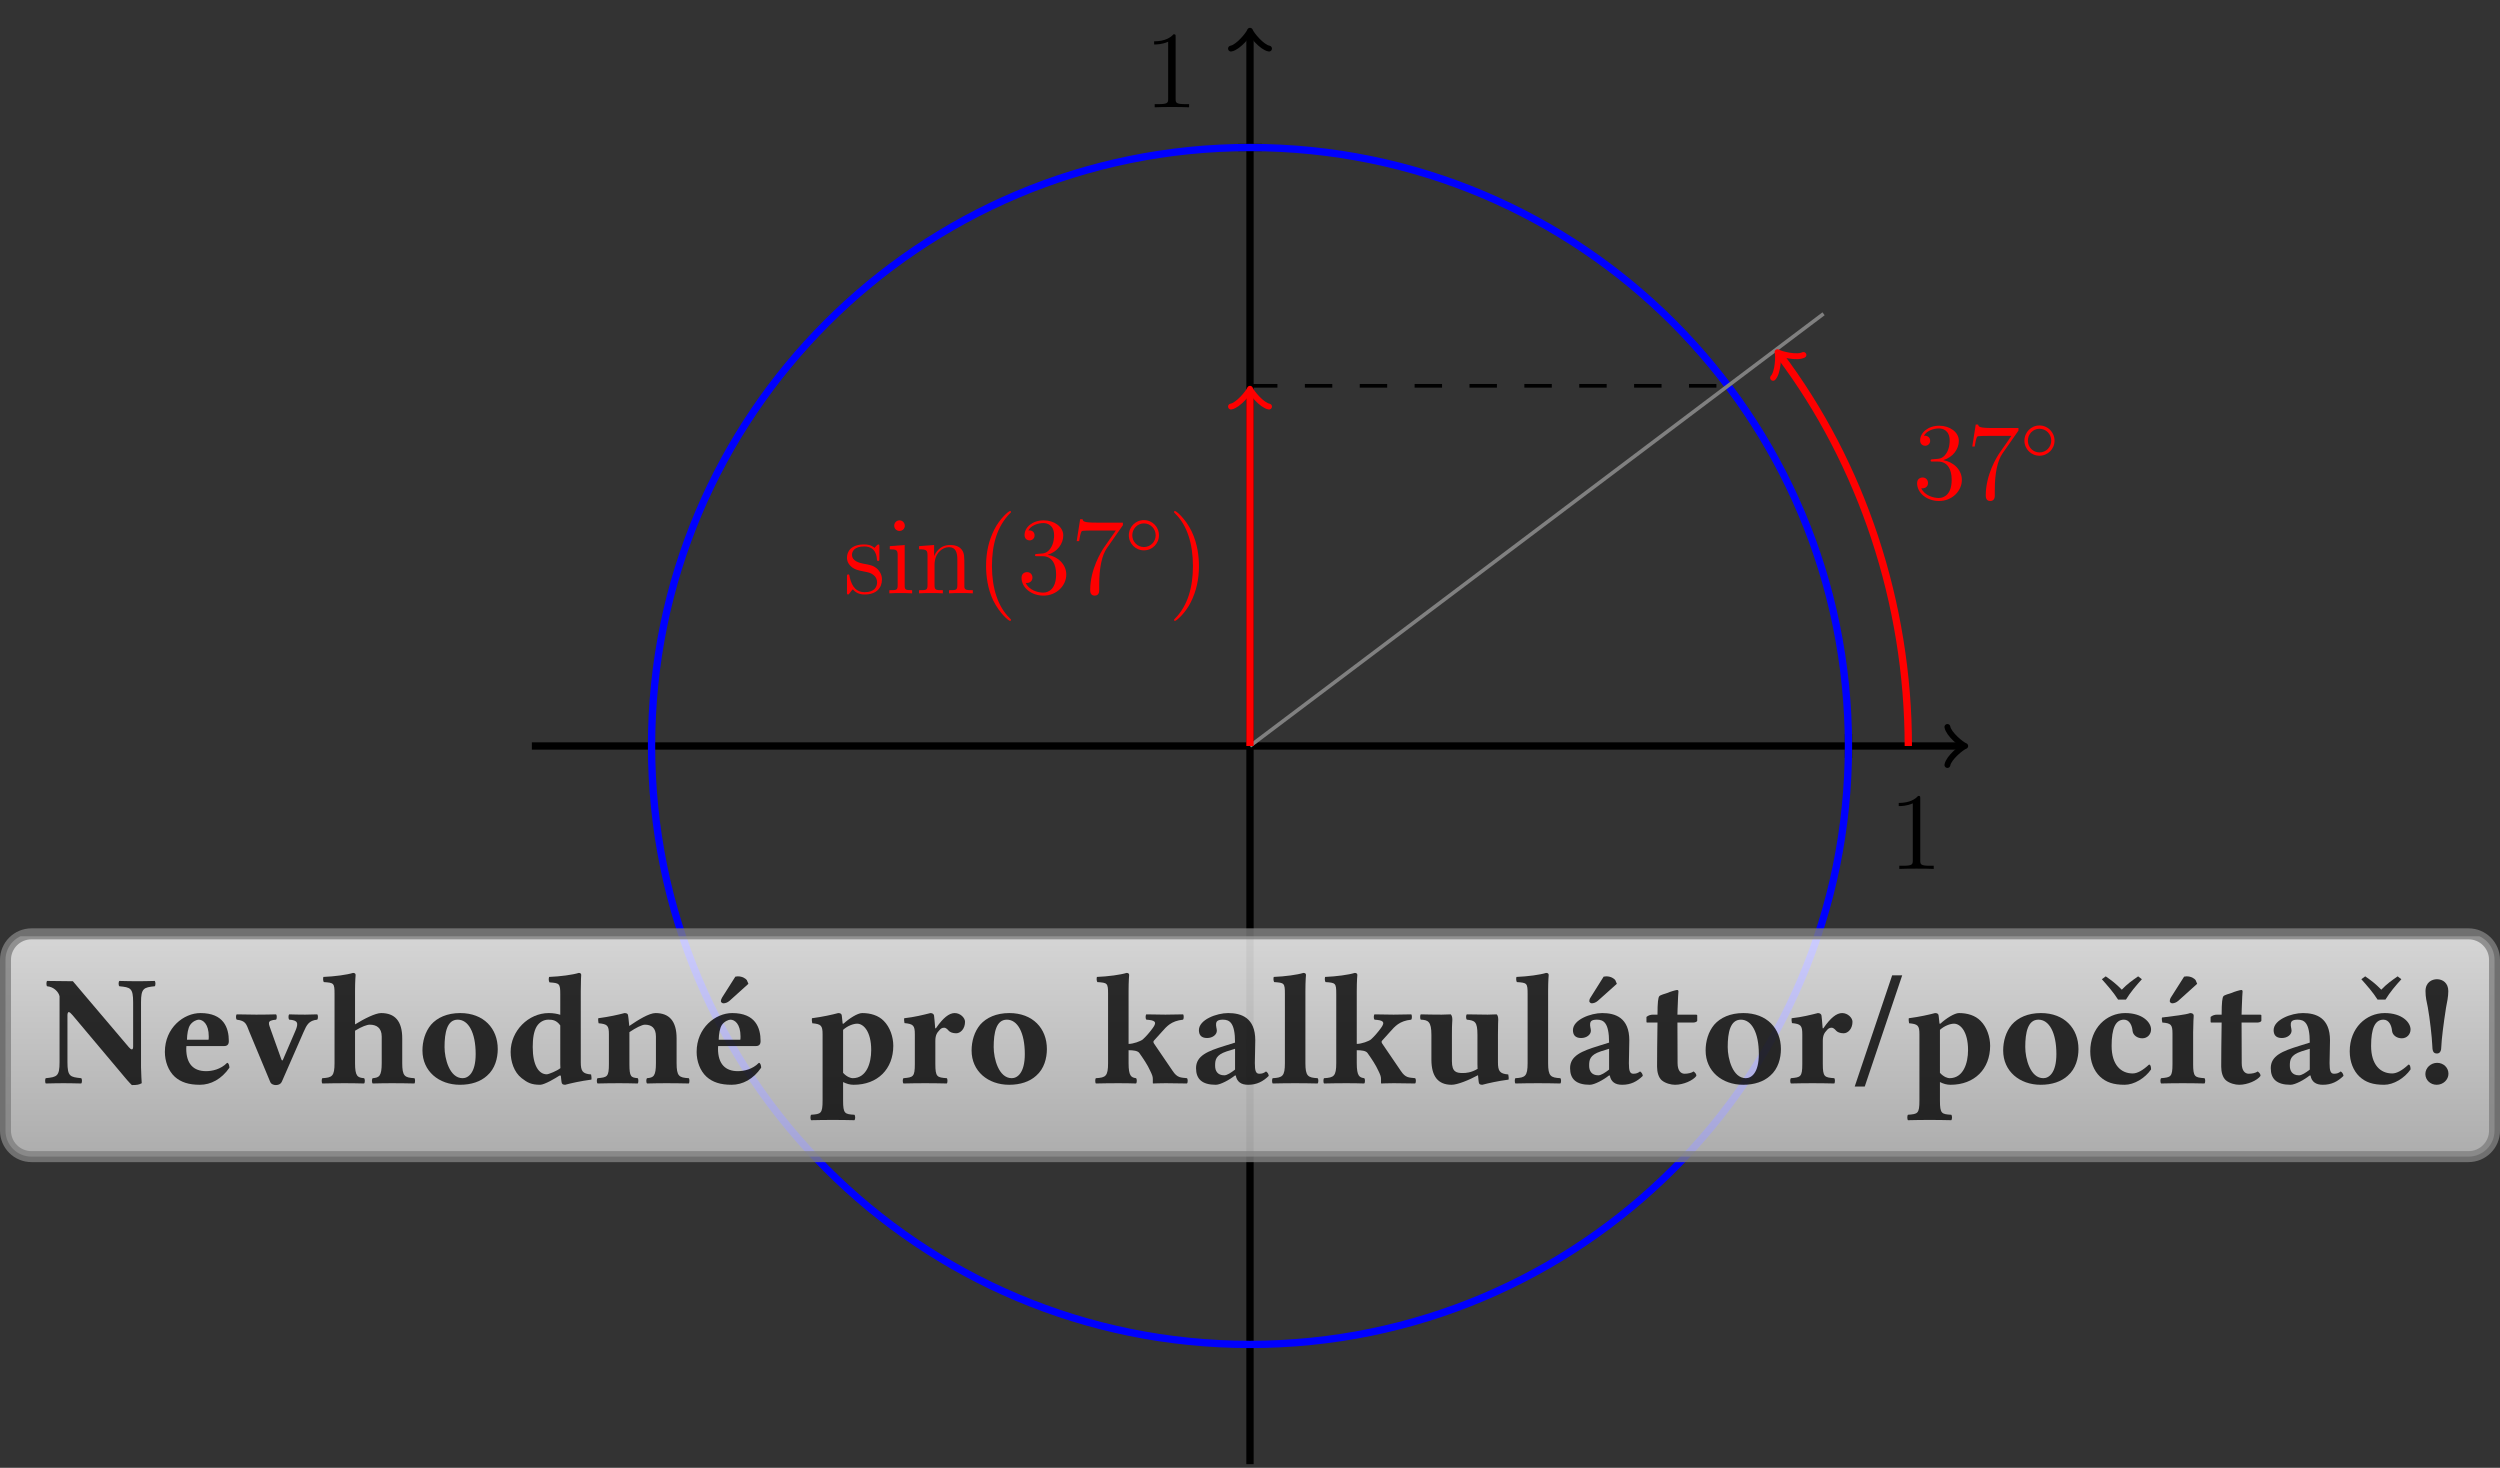 <?xml version="1.0" encoding="UTF-8"?>
<svg xmlns="http://www.w3.org/2000/svg" xmlns:xlink="http://www.w3.org/1999/xlink" width="272.354pt" height="159.904pt" viewBox="0 0 272.354 159.904" version="1.1">
<rect x="0" y="0" width="272.354" height="159.904" fill="#333333" stroke="none"/>
<defs>
<g>
<symbol overflow="visible" id="glyph0-0">
<path style="stroke:none;" d=""/>
</symbol>
<symbol overflow="visible" id="glyph0-1">
<path style="stroke:none;" d="M 3.438 -7.656 C 3.438 -7.938 3.438 -7.953 3.203 -7.953 C 2.922 -7.625 2.312 -7.188 1.094 -7.188 L 1.094 -6.844 C 1.359 -6.844 1.953 -6.844 2.625 -7.141 L 2.625 -0.922 C 2.625 -0.484 2.578 -0.344 1.531 -0.344 L 1.156 -0.344 L 1.156 0 C 1.484 -0.031 2.641 -0.031 3.031 -0.031 C 3.438 -0.031 4.578 -0.031 4.906 0 L 4.906 -0.344 L 4.531 -0.344 C 3.484 -0.344 3.438 -0.484 3.438 -0.922 Z M 3.438 -7.656 "/>
</symbol>
<symbol overflow="visible" id="glyph0-2">
<path style="stroke:none;" d="M 2.203 -4.297 C 2 -4.281 1.953 -4.266 1.953 -4.156 C 1.953 -4.047 2.016 -4.047 2.219 -4.047 L 2.766 -4.047 C 3.797 -4.047 4.25 -3.203 4.25 -2.062 C 4.25 -0.484 3.438 -0.078 2.844 -0.078 C 2.266 -0.078 1.297 -0.344 0.938 -1.141 C 1.328 -1.078 1.672 -1.297 1.672 -1.719 C 1.672 -2.062 1.422 -2.312 1.094 -2.312 C 0.797 -2.312 0.484 -2.141 0.484 -1.688 C 0.484 -0.625 1.547 0.25 2.875 0.25 C 4.297 0.25 5.359 -0.844 5.359 -2.047 C 5.359 -3.141 4.469 -4 3.328 -4.203 C 4.359 -4.5 5.031 -5.375 5.031 -6.312 C 5.031 -7.25 4.047 -7.953 2.891 -7.953 C 1.703 -7.953 0.812 -7.219 0.812 -6.344 C 0.812 -5.875 1.188 -5.766 1.359 -5.766 C 1.609 -5.766 1.906 -5.953 1.906 -6.312 C 1.906 -6.688 1.609 -6.859 1.344 -6.859 C 1.281 -6.859 1.25 -6.859 1.219 -6.844 C 1.672 -7.656 2.797 -7.656 2.859 -7.656 C 3.25 -7.656 4.031 -7.484 4.031 -6.312 C 4.031 -6.078 4 -5.422 3.641 -4.906 C 3.281 -4.375 2.875 -4.344 2.562 -4.328 Z M 2.203 -4.297 "/>
</symbol>
<symbol overflow="visible" id="glyph0-3">
<path style="stroke:none;" d="M 5.672 -7.422 L 5.672 -7.703 L 2.797 -7.703 C 1.344 -7.703 1.328 -7.859 1.281 -8.078 L 1.016 -8.078 L 0.641 -5.688 L 0.906 -5.688 C 0.938 -5.906 1.047 -6.641 1.203 -6.781 C 1.297 -6.844 2.203 -6.844 2.359 -6.844 L 4.906 -6.844 L 3.641 -5.031 C 3.312 -4.562 2.109 -2.609 2.109 -0.359 C 2.109 -0.234 2.109 0.25 2.594 0.25 C 3.094 0.25 3.094 -0.219 3.094 -0.375 L 3.094 -0.969 C 3.094 -2.75 3.375 -4.141 3.938 -4.938 Z M 5.672 -7.422 "/>
</symbol>
<symbol overflow="visible" id="glyph0-4">
<path style="stroke:none;" d="M 3.922 -5.062 C 3.922 -5.266 3.922 -5.328 3.797 -5.328 C 3.703 -5.328 3.484 -5.062 3.391 -4.953 C 3.031 -5.266 2.656 -5.328 2.266 -5.328 C 0.828 -5.328 0.391 -4.547 0.391 -3.891 C 0.391 -3.75 0.391 -3.328 0.844 -2.922 C 1.234 -2.578 1.641 -2.5 2.188 -2.391 C 2.844 -2.266 3 -2.219 3.297 -1.984 C 3.516 -1.812 3.672 -1.547 3.672 -1.203 C 3.672 -0.688 3.375 -0.125 2.312 -0.125 C 1.531 -0.125 0.953 -0.578 0.688 -1.766 C 0.641 -1.984 0.641 -2 0.641 -2.016 C 0.609 -2.062 0.562 -2.062 0.531 -2.062 C 0.391 -2.062 0.391 -2 0.391 -1.781 L 0.391 -0.156 C 0.391 0.062 0.391 0.125 0.516 0.125 C 0.578 0.125 0.578 0.109 0.781 -0.141 C 0.844 -0.234 0.844 -0.25 1.031 -0.438 C 1.484 0.125 2.125 0.125 2.328 0.125 C 3.578 0.125 4.203 -0.578 4.203 -1.516 C 4.203 -2.156 3.812 -2.547 3.703 -2.656 C 3.281 -3.031 2.953 -3.094 2.156 -3.234 C 1.812 -3.312 0.938 -3.484 0.938 -4.203 C 0.938 -4.562 1.188 -5.109 2.266 -5.109 C 3.562 -5.109 3.641 -4 3.656 -3.641 C 3.672 -3.531 3.75 -3.531 3.797 -3.531 C 3.922 -3.531 3.922 -3.594 3.922 -3.812 Z M 3.922 -5.062 "/>
</symbol>
<symbol overflow="visible" id="glyph0-5">
<path style="stroke:none;" d="M 2.078 -7.359 C 2.078 -7.672 1.828 -7.953 1.5 -7.953 C 1.188 -7.953 0.922 -7.703 0.922 -7.375 C 0.922 -7.016 1.203 -6.797 1.5 -6.797 C 1.859 -6.797 2.078 -7.094 2.078 -7.359 Z M 0.438 -5.141 L 0.438 -4.797 C 1.188 -4.797 1.297 -4.719 1.297 -4.141 L 1.297 -0.891 C 1.297 -0.344 1.172 -0.344 0.391 -0.344 L 0.391 0 C 0.734 -0.031 1.297 -0.031 1.656 -0.031 C 1.781 -0.031 2.469 -0.031 2.875 0 L 2.875 -0.344 C 2.109 -0.344 2.062 -0.406 2.062 -0.875 L 2.062 -5.266 Z M 0.438 -5.141 "/>
</symbol>
<symbol overflow="visible" id="glyph0-6">
<path style="stroke:none;" d="M 5.312 -2.906 C 5.312 -4.016 5.312 -4.344 5.047 -4.734 C 4.703 -5.203 4.141 -5.266 3.734 -5.266 C 2.562 -5.266 2.109 -4.281 2.016 -4.047 L 2.016 -5.266 L 0.375 -5.141 L 0.375 -4.797 C 1.188 -4.797 1.297 -4.703 1.297 -4.125 L 1.297 -0.891 C 1.297 -0.344 1.156 -0.344 0.375 -0.344 L 0.375 0 C 0.688 -0.031 1.344 -0.031 1.672 -0.031 C 2.016 -0.031 2.672 -0.031 2.969 0 L 2.969 -0.344 C 2.219 -0.344 2.062 -0.344 2.062 -0.891 L 2.062 -3.109 C 2.062 -4.359 2.891 -5.031 3.641 -5.031 C 4.375 -5.031 4.547 -4.422 4.547 -3.688 L 4.547 -0.891 C 4.547 -0.344 4.406 -0.344 3.641 -0.344 L 3.641 0 C 3.938 -0.031 4.594 -0.031 4.922 -0.031 C 5.266 -0.031 5.922 -0.031 6.234 0 L 6.234 -0.344 C 5.625 -0.344 5.328 -0.344 5.312 -0.703 Z M 5.312 -2.906 "/>
</symbol>
<symbol overflow="visible" id="glyph0-7">
<path style="stroke:none;" d="M 3.891 2.906 C 3.891 2.875 3.891 2.844 3.688 2.641 C 2.484 1.438 1.812 -0.531 1.812 -2.969 C 1.812 -5.297 2.375 -7.297 3.766 -8.703 C 3.891 -8.812 3.891 -8.828 3.891 -8.875 C 3.891 -8.938 3.828 -8.969 3.781 -8.969 C 3.625 -8.969 2.641 -8.109 2.062 -6.938 C 1.453 -5.719 1.172 -4.453 1.172 -2.969 C 1.172 -1.906 1.344 -0.484 1.953 0.781 C 2.672 2.219 3.641 3 3.781 3 C 3.828 3 3.891 2.969 3.891 2.906 Z M 3.891 2.906 "/>
</symbol>
<symbol overflow="visible" id="glyph0-8">
<path style="stroke:none;" d="M 3.375 -2.969 C 3.375 -3.891 3.25 -5.359 2.578 -6.75 C 1.875 -8.188 0.891 -8.969 0.766 -8.969 C 0.719 -8.969 0.656 -8.938 0.656 -8.875 C 0.656 -8.828 0.656 -8.812 0.859 -8.609 C 2.062 -7.406 2.719 -5.422 2.719 -2.984 C 2.719 -0.672 2.156 1.328 0.781 2.734 C 0.656 2.844 0.656 2.875 0.656 2.906 C 0.656 2.969 0.719 3 0.766 3 C 0.922 3 1.906 2.141 2.484 0.969 C 3.094 -0.25 3.375 -1.547 3.375 -2.969 Z M 3.375 -2.969 "/>
</symbol>
<symbol overflow="visible" id="glyph1-0">
<path style="stroke:none;" d=""/>
</symbol>
<symbol overflow="visible" id="glyph1-1">
<path style="stroke:none;" d="M 3.75 -1.984 C 3.75 -2.906 3.016 -3.641 2.109 -3.641 C 1.203 -3.641 0.469 -2.906 0.469 -1.984 C 0.469 -1.078 1.203 -0.344 2.109 -0.344 C 3.016 -0.344 3.75 -1.078 3.75 -1.984 Z M 2.109 -0.703 C 1.406 -0.703 0.844 -1.281 0.844 -1.984 C 0.844 -2.703 1.406 -3.281 2.109 -3.281 C 2.828 -3.281 3.391 -2.703 3.391 -1.984 C 3.391 -1.281 2.828 -0.703 2.109 -0.703 Z M 2.109 -0.703 "/>
</symbol>
<symbol overflow="visible" id="glyph2-0">
<path style="stroke:none;" d="M 0.859 -10.422 L 3.781 -6.031 L 0.859 -1.641 Z M 1.375 -0.859 L 4.312 -5.25 L 7.234 -0.859 Z M 4.828 -6.031 L 7.75 -10.422 L 7.75 -1.641 Z M 4.312 -6.797 L 1.375 -11.188 L 7.234 -11.188 Z M 0 0 L 8.609 0 L 8.609 -12.047 L 0 -12.047 Z M 0 0 "/>
</symbol>
<symbol overflow="visible" id="glyph2-1">
<path style="stroke:none;" d="M 10.859 0 C 10.859 0 10.781 -1.219 10.781 -1.75 L 10.781 -8.812 C 10.781 -10.344 11.078 -10.438 12.281 -10.562 C 12.375 -10.656 12.375 -11.031 12.281 -11.141 C 11.438 -11.125 11.141 -11.109 10.422 -11.109 C 9.641 -11.109 9.281 -11.125 8.422 -11.141 C 8.312 -11.031 8.312 -10.656 8.422 -10.562 C 9.625 -10.438 9.922 -10.391 9.922 -8.812 L 9.922 -3.984 C 9.922 -3.547 9.688 -3.641 9.453 -3.922 L 4.891 -9.297 L 3.359 -11.109 L 0.547 -11.141 C 0.453 -11.031 0.453 -10.656 0.547 -10.562 C 1.297 -10.5 1.812 -9.922 1.906 -9.469 L 1.906 -2.297 C 1.906 -0.75 1.625 -0.672 0.406 -0.547 C 0.312 -0.453 0.312 -0.062 0.406 0.031 C 1.25 0.016 1.578 0 2.344 0 C 3.094 0 3.406 0.016 4.266 0.031 C 4.375 -0.062 4.375 -0.453 4.266 -0.547 C 3.062 -0.672 2.766 -0.719 2.766 -2.297 L 2.766 -7.406 C 2.766 -7.578 2.812 -7.75 2.906 -7.75 C 3 -7.75 3.141 -7.625 3.328 -7.406 L 9.094 -0.547 C 9.438 -0.125 9.781 0.203 9.781 0.203 C 10.391 0.203 10.562 0.156 10.859 0 Z M 10.859 0 "/>
</symbol>
<symbol overflow="visible" id="glyph2-2">
<path style="stroke:none;" d="M 3.047 -4.734 C 3.062 -5.344 3.156 -5.984 3.391 -6.344 C 3.672 -6.75 4.125 -6.922 4.328 -6.922 C 4.781 -6.922 5.422 -6.469 5.422 -5.094 C 5.422 -5 5.422 -4.766 5.391 -4.734 Z M 7.422 -2.219 C 6.719 -1.5 5.781 -1.312 5.125 -1.312 C 3.781 -1.312 2.969 -2.078 2.969 -3.766 C 2.969 -3.891 2.984 -3.953 2.984 -4.047 L 7.109 -4.047 C 7.531 -4.047 7.609 -4.344 7.609 -4.578 C 7.609 -6.047 7.047 -7.641 4.516 -7.641 C 2.703 -7.641 0.641 -6.047 0.641 -3.406 C 0.641 -2.406 1 -1.359 1.734 -0.688 C 2.391 -0.109 3.234 0.172 4.453 0.172 C 5.641 0.172 6.812 -0.438 7.672 -1.688 C 7.672 -1.906 7.594 -2.219 7.422 -2.219 Z M 7.422 -2.219 "/>
</symbol>
<symbol overflow="visible" id="glyph2-3">
<path style="stroke:none;" d="M 5.891 -6.922 C 6.812 -6.859 6.938 -6.578 6.562 -5.703 L 5.203 -2.547 C 5.125 -2.391 5.062 -2.516 5.016 -2.641 L 3.922 -5.703 C 3.641 -6.531 3.391 -6.828 4.453 -6.922 C 4.562 -7.031 4.562 -7.406 4.453 -7.5 C 3.828 -7.484 3.141 -7.469 2.297 -7.469 C 1.688 -7.469 0.812 -7.484 0.172 -7.5 C 0.062 -7.406 0.062 -7.031 0.172 -6.922 C 1.172 -6.797 1.203 -6.453 1.547 -5.594 L 3.812 -0.156 C 3.906 0.109 4.203 0.203 4.422 0.203 C 4.594 0.203 4.938 0.172 5.094 -0.188 L 7.453 -5.578 C 7.797 -6.359 8.031 -6.828 8.938 -6.922 C 9.047 -7.031 9.047 -7.406 8.938 -7.5 C 8.562 -7.484 8 -7.469 7.625 -7.469 C 6.984 -7.469 6.359 -7.484 5.891 -7.5 C 5.781 -7.406 5.781 -7.031 5.891 -6.922 Z M 5.891 -6.922 "/>
</symbol>
<symbol overflow="visible" id="glyph2-4">
<path style="stroke:none;" d="M 9.094 -2.203 L 9.094 -4.891 C 9.094 -6.781 8.281 -7.641 6.797 -7.641 C 6.172 -7.641 4.938 -7.016 3.953 -6.406 L 3.953 -10.031 C 3.953 -11.156 4.016 -11.797 4.016 -11.797 C 4.016 -11.953 3.891 -12.016 3.734 -12.016 C 3.094 -11.812 1.719 -11.625 0.5 -11.578 C 0.453 -11.359 0.469 -11.172 0.547 -11.016 C 1.641 -10.938 1.719 -10.922 1.719 -9.734 L 1.719 -2.188 C 1.719 -0.75 1.453 -0.609 0.391 -0.547 C 0.297 -0.453 0.297 -0.062 0.391 0.031 C 1.125 0.016 1.891 0 2.844 0 C 3.672 0 4.203 0.016 4.938 0.031 C 5.047 -0.062 5.047 -0.453 4.938 -0.547 C 4.219 -0.609 3.953 -0.75 3.953 -2.188 L 3.953 -5.719 C 4.688 -6.172 5.25 -6.375 5.562 -6.375 C 6.25 -6.375 6.859 -6.062 6.859 -5.078 L 6.859 -2.203 C 6.859 -0.75 6.578 -0.609 5.875 -0.547 C 5.766 -0.453 5.766 -0.062 5.875 0.031 C 6.594 0.016 7.141 0 7.969 0 C 8.922 0 9.672 0.016 10.422 0.031 C 10.516 -0.062 10.516 -0.453 10.422 -0.547 C 9.359 -0.609 9.094 -0.75 9.094 -2.203 Z M 9.094 -2.203 "/>
</symbol>
<symbol overflow="visible" id="glyph2-5">
<path style="stroke:none;" d="M 4.484 -6.922 C 5.641 -6.922 6.438 -5.531 6.438 -3.172 C 6.438 -1.109 5.625 -0.547 5.016 -0.547 C 3.594 -0.547 3.047 -2.672 3.047 -3.938 C 3.047 -5.531 3.328 -6.922 4.484 -6.922 Z M 0.641 -3.562 C 0.641 -1.312 2.422 0.172 4.734 0.172 C 5.953 0.172 6.969 -0.172 7.672 -0.812 C 8.562 -1.578 8.844 -2.75 8.844 -3.719 C 8.844 -5.969 7.312 -7.641 4.75 -7.641 C 3.328 -7.641 2.25 -7.141 1.578 -6.375 C 0.938 -5.609 0.641 -4.578 0.641 -3.562 Z M 0.641 -3.562 "/>
</symbol>
<symbol overflow="visible" id="glyph2-6">
<path style="stroke:none;" d="M 6.062 -1.641 C 5.703 -1.344 4.781 -0.969 4.578 -0.969 C 3.719 -0.969 3.047 -1.922 3.047 -3.938 C 3.047 -4.859 3.156 -5.641 3.484 -6.188 C 3.766 -6.641 4.234 -6.922 4.75 -6.922 C 5.203 -6.922 5.625 -6.875 6.047 -6.297 L 6.047 -2.062 C 6.047 -1.922 6.047 -1.781 6.062 -1.641 Z M 6.109 -0.828 C 6.141 -0.406 6.188 -0.125 6.188 -0.125 C 6.203 0.094 6.344 0.172 6.578 0.172 C 7.219 0 8.25 -0.234 9.438 -0.391 C 9.469 -0.5 9.438 -0.844 9.406 -0.953 C 8.469 -1.031 8.281 -1.312 8.281 -2.297 L 8.281 -10.031 C 8.281 -11.156 8.328 -11.797 8.328 -11.797 C 8.328 -11.953 8.219 -12.016 8.062 -12.016 C 7.422 -11.812 6.047 -11.625 4.828 -11.578 C 4.766 -11.359 4.781 -11.141 4.875 -10.984 C 5.953 -10.906 6.047 -10.875 6.047 -9.688 L 6.047 -7.453 C 5.719 -7.562 5.297 -7.641 4.797 -7.641 C 2.578 -7.641 0.641 -5.703 0.641 -3.406 C 0.641 -2.375 1 -1.203 1.844 -0.547 C 2.469 -0.062 2.891 0.172 3.859 0.172 C 4.328 0.172 5.594 -0.578 5.953 -0.828 Z M 6.109 -0.828 "/>
</symbol>
<symbol overflow="visible" id="glyph2-7">
<path style="stroke:none;" d="M 3.922 -2.094 L 3.922 -5.562 C 4.609 -6.031 5.297 -6.375 5.609 -6.375 C 6.297 -6.375 6.812 -6.062 6.812 -5.078 L 6.812 -2.203 C 6.812 -0.75 6.547 -0.609 5.844 -0.547 C 5.734 -0.453 5.734 -0.062 5.844 0.031 C 6.562 0.016 7.109 0 7.938 0 C 8.891 0 9.641 0.016 10.391 0.031 C 10.484 -0.062 10.484 -0.453 10.391 -0.547 C 9.328 -0.609 9.062 -0.75 9.062 -2.203 L 9.062 -4.891 C 9.062 -6.781 8.25 -7.641 6.766 -7.641 C 6.078 -7.641 4.859 -6.891 3.906 -6.234 C 3.859 -6.828 3.781 -7.359 3.781 -7.359 C 3.766 -7.562 3.641 -7.641 3.391 -7.641 C 2.75 -7.469 1.719 -7.234 0.531 -7.078 C 0.5 -6.969 0.531 -6.625 0.562 -6.531 C 1.516 -6.438 1.688 -6.297 1.688 -5.328 L 1.688 -2.094 C 1.688 -0.672 1.5 -0.641 0.453 -0.547 C 0.344 -0.453 0.344 -0.062 0.453 0.031 C 1.172 0.016 1.891 0 2.812 0 C 3.594 0 4.078 0.016 4.828 0.031 C 4.922 -0.062 4.922 -0.453 4.828 -0.547 C 4.094 -0.625 3.922 -0.672 3.922 -2.094 Z M 3.922 -2.094 "/>
</symbol>
<symbol overflow="visible" id="glyph2-8">
<path style="stroke:none;" d="M 4.859 -11.609 L 3.422 -9.344 C 3.328 -9.188 3.281 -9.047 3.281 -8.938 C 3.281 -8.828 3.422 -8.703 3.562 -8.703 C 3.734 -8.703 3.984 -8.766 4.219 -8.969 L 6.281 -10.828 L 6.109 -11.234 C 5.969 -11.406 5.641 -11.641 5.125 -11.641 C 5.047 -11.641 4.906 -11.625 4.859 -11.609 Z M 3.047 -4.734 C 3.062 -5.344 3.156 -5.984 3.391 -6.344 C 3.672 -6.75 4.125 -6.922 4.328 -6.922 C 4.781 -6.922 5.422 -6.469 5.422 -5.094 C 5.422 -5 5.422 -4.766 5.391 -4.734 Z M 7.422 -2.219 C 6.719 -1.5 5.781 -1.312 5.125 -1.312 C 3.781 -1.312 2.969 -2.078 2.969 -3.766 C 2.969 -3.891 2.984 -3.953 2.984 -4.047 L 7.109 -4.047 C 7.531 -4.047 7.609 -4.344 7.609 -4.578 C 7.609 -6.047 7.047 -7.641 4.516 -7.641 C 2.703 -7.641 0.641 -6.047 0.641 -3.406 C 0.641 -2.406 1 -1.359 1.734 -0.688 C 2.391 -0.109 3.234 0.172 4.453 0.172 C 5.641 0.172 6.812 -0.438 7.672 -1.688 C 7.672 -1.906 7.594 -2.219 7.422 -2.219 Z M 7.422 -2.219 "/>
</symbol>
<symbol overflow="visible" id="glyph2-9">
<path style="stroke:none;" d="M 1.641 -5.328 L 1.641 1.891 C 1.641 3.328 1.453 3.359 0.391 3.438 C 0.297 3.547 0.297 3.922 0.391 4.031 C 1.125 4.016 1.844 4 2.75 4 C 3.672 4 4.375 4.016 5.109 4.031 C 5.219 3.922 5.219 3.547 5.109 3.438 C 4.062 3.375 3.875 3.328 3.875 1.891 L 3.875 -0.125 C 4.25 0.062 4.609 0.172 5.031 0.172 C 7.641 0.172 9.344 -1.547 9.344 -4.078 C 9.344 -5.047 8.984 -6.109 8.312 -6.781 C 7.719 -7.391 6.859 -7.641 5.953 -7.641 C 5.453 -7.641 4.531 -7.047 3.922 -6.484 L 3.828 -6.484 C 3.781 -6.969 3.734 -7.359 3.734 -7.359 C 3.719 -7.562 3.578 -7.641 3.344 -7.641 C 2.703 -7.469 1.672 -7.234 0.484 -7.078 C 0.453 -6.969 0.484 -6.625 0.516 -6.531 C 1.469 -6.438 1.641 -6.297 1.641 -5.328 Z M 3.875 -1.125 L 3.875 -5.531 C 3.875 -5.625 3.875 -5.719 3.875 -5.812 C 4.375 -6.266 5.016 -6.484 5.406 -6.484 C 6.109 -6.484 6.938 -5.625 6.938 -3.609 C 6.938 -2.172 6.422 -0.547 4.922 -0.547 C 4.734 -0.547 4.312 -0.656 3.875 -1.125 Z M 3.875 -1.125 "/>
</symbol>
<symbol overflow="visible" id="glyph2-10">
<path style="stroke:none;" d="M 3.922 -4.609 C 3.922 -5.234 4.109 -5.5 4.344 -5.75 C 4.484 -5.922 4.625 -6.047 4.891 -6.047 C 5.047 -6.047 5.234 -5.891 5.375 -5.719 C 5.5 -5.578 5.781 -5.438 6.188 -5.438 C 6.688 -5.438 7.156 -5.953 7.156 -6.688 C 7.156 -7.125 6.641 -7.641 6.031 -7.641 C 5.422 -7.641 4.766 -7.125 3.984 -5.984 L 3.906 -5.984 C 3.875 -6.516 3.781 -7.359 3.781 -7.359 C 3.766 -7.5 3.641 -7.641 3.391 -7.641 C 2.578 -7.438 1.672 -7.203 0.531 -7.078 C 0.5 -6.969 0.531 -6.641 0.562 -6.547 C 1.516 -6.453 1.688 -6.297 1.688 -5.328 L 1.688 -2.094 C 1.688 -0.672 1.5 -0.641 0.453 -0.547 C 0.344 -0.453 0.344 -0.062 0.453 0.031 C 1.172 0.016 1.891 0 2.812 0 C 3.719 0 4.422 0.016 5.172 0.031 C 5.266 -0.062 5.266 -0.453 5.172 -0.547 C 4.109 -0.625 3.922 -0.672 3.922 -2.094 Z M 3.922 -4.609 "/>
</symbol>
<symbol overflow="visible" id="glyph2-11">
<path style="stroke:none;" d="M 1.719 -2.188 C 1.719 -0.75 1.453 -0.609 0.391 -0.547 C 0.297 -0.453 0.297 -0.062 0.391 0.031 C 1.125 0.016 1.891 0 2.844 0 C 3.594 0 4.359 0.016 4.766 0.031 C 4.875 -0.062 4.875 -0.453 4.766 -0.547 C 4.25 -0.625 3.953 -0.75 3.953 -2.188 L 3.953 -3.594 C 4.438 -3.594 4.969 -3.547 5.141 -3.266 C 5.547 -2.688 6.031 -1.984 6.312 -1.344 C 6.547 -0.859 6.594 -0.703 6.594 -0.453 L 6.594 0 L 6.625 0.031 C 6.625 0.031 7.406 0 8 0 C 8.719 0 9.672 0.016 10.312 0.031 C 10.422 -0.062 10.422 -0.453 10.312 -0.547 C 9.641 -0.625 9.266 -0.562 8.75 -1.344 L 6.75 -4.281 C 6.656 -4.406 6.625 -4.547 6.703 -4.625 L 7.562 -5.578 C 8.109 -6.188 8.578 -6.781 9.891 -6.922 C 9.984 -7.031 9.984 -7.406 9.891 -7.5 C 9.5 -7.484 8.422 -7.469 7.969 -7.469 C 7.328 -7.469 6.531 -7.484 5.891 -7.5 C 5.781 -7.406 5.781 -7.031 5.891 -6.922 C 6.812 -6.859 7.094 -6.703 6.594 -6.016 C 6.219 -5.5 5.844 -5.078 5.5 -4.766 C 5.266 -4.578 4.484 -4.281 3.953 -4.281 L 3.953 -10.031 C 3.953 -11.156 4.016 -11.797 4.016 -11.797 C 4.016 -11.953 3.891 -12.016 3.734 -12.016 C 3.094 -11.812 1.719 -11.625 0.5 -11.578 C 0.453 -11.359 0.469 -11.172 0.547 -11.016 C 1.641 -10.938 1.719 -10.922 1.719 -9.734 Z M 1.719 -2.188 "/>
</symbol>
<symbol overflow="visible" id="glyph2-12">
<path style="stroke:none;" d="M 5.078 -0.844 C 5.203 -0.141 5.672 0.172 6.422 0.172 C 7.375 0.172 8.047 -0.188 8.672 -0.797 C 8.641 -1 8.578 -1.141 8.375 -1.281 C 8.141 -1.109 7.969 -1.031 7.641 -1.031 C 7.266 -1.031 7.156 -1.344 7.156 -2.188 L 7.203 -4.672 C 7.203 -7.141 5.672 -7.641 4.25 -7.641 C 3 -7.641 1.062 -6.922 1.062 -5.781 C 1.062 -5.297 1.281 -4.922 1.953 -4.922 C 2.562 -4.922 3.016 -5.297 3.016 -5.719 C 3.016 -5.938 2.891 -6.234 2.938 -6.531 C 2.969 -6.719 3.094 -6.922 3.672 -6.922 C 4.391 -6.922 5 -6.609 5 -4.422 L 3.844 -4.062 C 2.031 -3.5 0.75 -3 0.75 -1.641 C 0.75 -0.453 1.406 0.172 2.906 0.172 C 3.406 0.172 4.406 -0.375 4.969 -0.828 Z M 5 -3.75 L 5 -1.484 C 4.562 -1.141 4.125 -0.859 3.828 -0.859 C 3.078 -0.859 2.828 -1.359 2.828 -1.891 C 2.828 -2.531 2.875 -3.062 4.094 -3.469 Z M 5 -3.75 "/>
</symbol>
<symbol overflow="visible" id="glyph2-13">
<path style="stroke:none;" d="M 1.719 -2.188 C 1.719 -0.75 1.453 -0.609 0.391 -0.547 C 0.297 -0.453 0.297 -0.062 0.391 0.031 C 1.125 0.016 1.891 0 2.844 0 C 3.781 0 4.547 0.016 5.281 0.031 C 5.391 -0.062 5.391 -0.453 5.281 -0.547 C 4.234 -0.609 3.953 -0.75 3.953 -2.188 L 3.953 -10.031 C 3.953 -11.156 4.016 -11.797 4.016 -11.797 C 4.016 -11.953 3.891 -12.016 3.734 -12.016 C 3.094 -11.812 1.719 -11.625 0.5 -11.578 C 0.453 -11.359 0.469 -11.172 0.547 -11.016 C 1.641 -10.938 1.719 -10.922 1.719 -9.734 Z M 1.719 -2.188 "/>
</symbol>
<symbol overflow="visible" id="glyph2-14">
<path style="stroke:none;" d="M 8.781 -2.297 L 8.781 -5.266 C 8.781 -6.719 8.812 -6.516 8.812 -6.922 C 8.812 -7.219 8.75 -7.406 8.641 -7.5 C 8.328 -7.484 7.984 -7.469 7.656 -7.469 C 7.188 -7.469 6.062 -7.484 5.391 -7.5 C 5.281 -7.406 5.281 -7.031 5.391 -6.922 C 6.266 -6.828 6.547 -6.719 6.547 -5.266 L 6.547 -2.078 C 6.547 -1.906 6.547 -1.734 6.562 -1.562 C 5.859 -1.141 5.281 -1.109 4.969 -1.109 C 4.281 -1.109 3.766 -1.188 3.766 -2.391 L 3.766 -5.266 C 3.766 -6.719 3.812 -6.516 3.812 -6.922 C 3.812 -7.219 3.734 -7.406 3.641 -7.5 C 3.328 -7.484 2.969 -7.469 2.656 -7.469 C 1.781 -7.469 1.125 -7.484 0.375 -7.5 C 0.281 -7.406 0.281 -7.031 0.375 -6.922 C 1.172 -6.891 1.531 -6.719 1.531 -5.266 L 1.531 -2.578 C 1.531 -0.75 2.25 0.172 3.734 0.172 C 4.359 0.172 5.609 -0.328 6.609 -0.875 C 6.641 -0.453 6.688 -0.125 6.688 -0.125 C 6.703 0.094 6.828 0.172 7.078 0.172 C 7.719 0 8.75 -0.234 9.938 -0.391 C 9.969 -0.5 9.938 -0.844 9.906 -0.953 C 8.969 -1.031 8.781 -1.312 8.781 -2.297 Z M 8.781 -2.297 "/>
</symbol>
<symbol overflow="visible" id="glyph2-15">
<path style="stroke:none;" d="M 4.406 -11.609 L 2.984 -9.344 C 2.875 -9.188 2.844 -9.047 2.844 -8.938 C 2.844 -8.828 2.984 -8.703 3.109 -8.703 C 3.281 -8.703 3.531 -8.766 3.766 -8.969 L 5.844 -10.828 L 5.672 -11.234 C 5.531 -11.406 5.203 -11.641 4.688 -11.641 C 4.594 -11.641 4.453 -11.625 4.406 -11.609 Z M 5.078 -0.844 C 5.203 -0.141 5.672 0.172 6.422 0.172 C 7.375 0.172 8.047 -0.188 8.672 -0.797 C 8.641 -1 8.578 -1.141 8.375 -1.281 C 8.141 -1.109 7.969 -1.031 7.641 -1.031 C 7.266 -1.031 7.156 -1.344 7.156 -2.188 L 7.203 -4.672 C 7.203 -7.141 5.672 -7.641 4.25 -7.641 C 3 -7.641 1.062 -6.922 1.062 -5.781 C 1.062 -5.297 1.281 -4.922 1.953 -4.922 C 2.562 -4.922 3.016 -5.297 3.016 -5.719 C 3.016 -5.938 2.891 -6.234 2.938 -6.531 C 2.969 -6.719 3.078 -6.922 3.672 -6.922 C 4.391 -6.922 5 -6.609 5 -4.422 L 3.844 -4.062 C 2.031 -3.5 0.75 -3 0.75 -1.641 C 0.75 -0.453 1.406 0.172 2.906 0.172 C 3.406 0.172 4.406 -0.375 4.969 -0.828 Z M 5 -3.75 L 5 -1.484 C 4.562 -1.141 4.125 -0.859 3.828 -0.859 C 3.078 -0.859 2.828 -1.359 2.828 -1.891 C 2.828 -2.531 2.875 -3.062 4.094 -3.469 Z M 5 -3.75 "/>
</symbol>
<symbol overflow="visible" id="glyph2-16">
<path style="stroke:none;" d="M 1.078 -7.469 C 0.844 -7.469 0.578 -7.406 0.359 -7.219 L 0.359 -6.719 C 0.359 -6.625 0.375 -6.609 0.453 -6.609 L 1.562 -6.609 C 1.531 -4.875 1.516 -2.672 1.516 -1.812 C 1.516 -1.203 1.672 -0.625 2.031 -0.312 C 2.422 0.016 3.047 0.172 3.469 0.172 C 4.406 0.172 5.453 -0.312 5.797 -0.797 C 5.797 -1 5.703 -1.109 5.5 -1.281 C 5.266 -1.109 4.844 -1.031 4.516 -1.031 C 4.125 -1.031 3.75 -1.328 3.75 -2.188 C 3.75 -3.047 3.734 -4.891 3.734 -6.609 L 5.469 -6.609 C 5.641 -6.609 5.891 -6.688 5.891 -6.828 L 5.891 -7.375 C 5.891 -7.438 5.844 -7.469 5.75 -7.469 L 3.734 -7.469 L 3.75 -8.062 C 3.781 -9.219 3.844 -10 3.844 -10 C 3.844 -10.109 3.781 -10.156 3.703 -10.156 C 3.578 -10.156 2.938 -9.969 2.672 -9.844 C 2.375 -9.734 1.875 -9.625 1.75 -9.469 C 1.641 -9.312 1.562 -8.844 1.562 -7.469 Z M 1.078 -7.469 "/>
</symbol>
<symbol overflow="visible" id="glyph2-17">
<path style="stroke:none;" d="M 5.203 -11.75 L 4.109 -11.75 L 0.031 0.359 L 1.125 0.359 Z M 5.203 -11.75 "/>
</symbol>
<symbol overflow="visible" id="glyph2-18">
<path style="stroke:none;" d="M 4.531 -9.109 C 5.031 -9.922 5.641 -10.641 6.266 -11.328 L 5.859 -11.641 C 5.188 -11.172 4.672 -10.812 4.078 -10.188 C 3.438 -10.844 3 -11.172 2.328 -11.641 L 1.906 -11.328 C 2.516 -10.641 3.172 -9.906 3.672 -9.109 Z M 7.266 -1.5 C 7.266 -1.703 7.234 -2.031 7.047 -2.031 C 6.359 -1.391 5.766 -1.062 5.266 -1.062 C 3.984 -1.062 2.969 -2 2.969 -4.062 C 2.969 -5.969 3.391 -6.922 4.312 -6.922 C 4.938 -6.922 5.203 -6.25 5.25 -5.703 C 5.297 -5.234 5.766 -4.891 6.312 -4.891 C 6.875 -4.891 7.266 -5.328 7.266 -5.859 C 7.266 -6.625 6.344 -7.641 4.453 -7.641 C 2.422 -7.641 0.641 -6.016 0.641 -3.469 C 0.641 -2.344 1.031 -1.359 1.703 -0.719 C 2.375 -0.094 3.172 0.172 4.391 0.172 C 5.422 0.172 6.609 -0.547 7.266 -1.5 Z M 7.266 -1.5 "/>
</symbol>
<symbol overflow="visible" id="glyph2-19">
<path style="stroke:none;" d="M 3.016 -11.609 L 1.578 -9.344 C 1.484 -9.188 1.453 -9.047 1.453 -8.938 C 1.453 -8.828 1.578 -8.703 1.719 -8.703 C 1.891 -8.703 2.141 -8.766 2.375 -8.969 L 4.438 -10.828 L 4.266 -11.234 C 4.125 -11.406 3.812 -11.641 3.281 -11.641 C 3.203 -11.641 3.062 -11.625 3.016 -11.609 Z M 4 -2.094 L 4 -5.531 C 4 -6.391 4.062 -7.359 4.062 -7.359 C 4.062 -7.547 3.906 -7.641 3.672 -7.641 C 3.188 -7.453 1.797 -7.312 0.609 -7.156 C 0.562 -7.062 0.609 -6.719 0.641 -6.609 C 1.578 -6.531 1.75 -6.391 1.75 -5.406 L 1.75 -2.094 C 1.75 -0.672 1.562 -0.641 0.516 -0.547 C 0.406 -0.453 0.406 -0.062 0.516 0.031 C 1.234 0.016 1.969 0 2.875 0 C 3.781 0 4.5 0.016 5.234 0.031 C 5.344 -0.062 5.344 -0.453 5.234 -0.547 C 4.188 -0.625 4 -0.672 4 -2.094 Z M 4 -2.094 "/>
</symbol>
<symbol overflow="visible" id="glyph2-20">
<path style="stroke:none;" d="M 2.297 -11.328 C 1.75 -11.328 1.047 -11 1.047 -10.031 C 1.047 -9.359 1.172 -8.875 1.297 -8.266 C 1.516 -7.062 1.75 -5 1.781 -4.172 C 1.797 -3.578 1.844 -3.234 2.297 -3.234 C 2.688 -3.234 2.766 -3.641 2.766 -3.953 C 2.797 -4.797 3.016 -6.531 3.281 -8.219 C 3.391 -8.781 3.531 -9.438 3.531 -10.031 C 3.531 -10.922 2.922 -11.328 2.297 -11.328 Z M 1.031 -1 C 1.031 -0.344 1.578 0.172 2.266 0.172 C 2.969 0.172 3.547 -0.375 3.547 -1.031 C 3.547 -1.703 3 -2.219 2.312 -2.219 C 1.625 -2.219 1.031 -1.672 1.031 -1 Z M 1.031 -1 "/>
</symbol>
</g>
<clipPath id="clip1">
  <path d="M 135 3 L 137 3 L 137 159.902 L 135 159.902 Z M 135 3 "/>
</clipPath>
<clipPath id="clip2">
  <path d="M 0 102 L 272 102 L 272 126 L 0 126 Z M 0 102 "/>
</clipPath>
<clipPath id="clip3">
  <path d="M 268.922 101.734 L 3.43 101.734 C 1.863 101.734 0.598 103.004 0.598 104.57 L 0.598 123.168 C 0.598 124.734 1.863 126.004 3.43 126.004 L 268.922 126.004 C 270.488 126.004 271.758 124.734 271.758 123.168 L 271.758 104.57 C 271.758 103.004 270.488 101.734 268.922 101.734 Z M 268.922 101.734 "/>
</clipPath>
<linearGradient id="linear0" gradientUnits="userSpaceOnUse" x1="0" y1="25.002" x2="0" y2="74.998" gradientTransform="matrix(5.424,0,0,-0.485,-135.018,138.138)">
<stop offset="0" style="stop-color:rgb(80%,80%,80%);stop-opacity:0.8;"/>
<stop offset="0.016" style="stop-color:rgb(80.156%,80.156%,80.156%);stop-opacity:0.8;"/>
<stop offset="0.031" style="stop-color:rgb(80.469%,80.469%,80.469%);stop-opacity:0.8;"/>
<stop offset="0.047" style="stop-color:rgb(80.78%,80.78%,80.78%);stop-opacity:0.8;"/>
<stop offset="0.062" style="stop-color:rgb(81.093%,81.093%,81.093%);stop-opacity:0.8;"/>
<stop offset="0.078" style="stop-color:rgb(81.406%,81.406%,81.406%);stop-opacity:0.8;"/>
<stop offset="0.094" style="stop-color:rgb(81.718%,81.718%,81.718%);stop-opacity:0.8;"/>
<stop offset="0.109" style="stop-color:rgb(82.031%,82.031%,82.031%);stop-opacity:0.8;"/>
<stop offset="0.125" style="stop-color:rgb(82.343%,82.343%,82.343%);stop-opacity:0.8;"/>
<stop offset="0.141" style="stop-color:rgb(82.655%,82.655%,82.655%);stop-opacity:0.8;"/>
<stop offset="0.156" style="stop-color:rgb(82.968%,82.968%,82.968%);stop-opacity:0.8;"/>
<stop offset="0.172" style="stop-color:rgb(83.281%,83.281%,83.281%);stop-opacity:0.8;"/>
<stop offset="0.188" style="stop-color:rgb(83.594%,83.594%,83.594%);stop-opacity:0.8;"/>
<stop offset="0.203" style="stop-color:rgb(83.905%,83.905%,83.905%);stop-opacity:0.8;"/>
<stop offset="0.219" style="stop-color:rgb(84.218%,84.218%,84.218%);stop-opacity:0.8;"/>
<stop offset="0.234" style="stop-color:rgb(84.531%,84.531%,84.531%);stop-opacity:0.8;"/>
<stop offset="0.25" style="stop-color:rgb(84.843%,84.843%,84.843%);stop-opacity:0.8;"/>
<stop offset="0.266" style="stop-color:rgb(85.156%,85.156%,85.156%);stop-opacity:0.8;"/>
<stop offset="0.281" style="stop-color:rgb(85.468%,85.468%,85.468%);stop-opacity:0.8;"/>
<stop offset="0.297" style="stop-color:rgb(85.78%,85.78%,85.78%);stop-opacity:0.8;"/>
<stop offset="0.312" style="stop-color:rgb(86.093%,86.093%,86.093%);stop-opacity:0.8;"/>
<stop offset="0.328" style="stop-color:rgb(86.406%,86.406%,86.406%);stop-opacity:0.8;"/>
<stop offset="0.344" style="stop-color:rgb(86.719%,86.719%,86.719%);stop-opacity:0.8;"/>
<stop offset="0.359" style="stop-color:rgb(87.03%,87.03%,87.03%);stop-opacity:0.8;"/>
<stop offset="0.375" style="stop-color:rgb(87.343%,87.343%,87.343%);stop-opacity:0.8;"/>
<stop offset="0.391" style="stop-color:rgb(87.656%,87.656%,87.656%);stop-opacity:0.8;"/>
<stop offset="0.406" style="stop-color:rgb(87.968%,87.968%,87.968%);stop-opacity:0.8;"/>
<stop offset="0.422" style="stop-color:rgb(88.281%,88.281%,88.281%);stop-opacity:0.8;"/>
<stop offset="0.438" style="stop-color:rgb(88.593%,88.593%,88.593%);stop-opacity:0.8;"/>
<stop offset="0.453" style="stop-color:rgb(88.905%,88.905%,88.905%);stop-opacity:0.8;"/>
<stop offset="0.469" style="stop-color:rgb(89.218%,89.218%,89.218%);stop-opacity:0.8;"/>
<stop offset="0.484" style="stop-color:rgb(89.531%,89.531%,89.531%);stop-opacity:0.8;"/>
<stop offset="0.5" style="stop-color:rgb(89.844%,89.844%,89.844%);stop-opacity:0.8;"/>
<stop offset="0.516" style="stop-color:rgb(90.155%,90.155%,90.155%);stop-opacity:0.8;"/>
<stop offset="0.531" style="stop-color:rgb(90.468%,90.468%,90.468%);stop-opacity:0.8;"/>
<stop offset="0.547" style="stop-color:rgb(90.781%,90.781%,90.781%);stop-opacity:0.8;"/>
<stop offset="0.562" style="stop-color:rgb(91.093%,91.093%,91.093%);stop-opacity:0.8;"/>
<stop offset="0.578" style="stop-color:rgb(91.405%,91.405%,91.405%);stop-opacity:0.8;"/>
<stop offset="0.594" style="stop-color:rgb(91.718%,91.718%,91.718%);stop-opacity:0.8;"/>
<stop offset="0.609" style="stop-color:rgb(92.03%,92.03%,92.03%);stop-opacity:0.8;"/>
<stop offset="0.625" style="stop-color:rgb(92.343%,92.343%,92.343%);stop-opacity:0.8;"/>
<stop offset="0.641" style="stop-color:rgb(92.654%,92.654%,92.654%);stop-opacity:0.8;"/>
<stop offset="0.656" style="stop-color:rgb(92.967%,92.967%,92.967%);stop-opacity:0.8;"/>
<stop offset="0.672" style="stop-color:rgb(93.28%,93.28%,93.28%);stop-opacity:0.8;"/>
<stop offset="0.688" style="stop-color:rgb(93.593%,93.593%,93.593%);stop-opacity:0.8;"/>
<stop offset="0.703" style="stop-color:rgb(93.904%,93.904%,93.904%);stop-opacity:0.8;"/>
<stop offset="0.719" style="stop-color:rgb(94.217%,94.217%,94.217%);stop-opacity:0.8;"/>
<stop offset="0.734" style="stop-color:rgb(94.53%,94.53%,94.53%);stop-opacity:0.8;"/>
<stop offset="0.75" style="stop-color:rgb(94.843%,94.843%,94.843%);stop-opacity:0.8;"/>
<stop offset="0.766" style="stop-color:rgb(95.155%,95.155%,95.155%);stop-opacity:0.8;"/>
<stop offset="0.781" style="stop-color:rgb(95.467%,95.467%,95.467%);stop-opacity:0.8;"/>
<stop offset="0.797" style="stop-color:rgb(95.779%,95.779%,95.779%);stop-opacity:0.8;"/>
<stop offset="0.812" style="stop-color:rgb(96.092%,96.092%,96.092%);stop-opacity:0.8;"/>
<stop offset="0.828" style="stop-color:rgb(96.405%,96.405%,96.405%);stop-opacity:0.8;"/>
<stop offset="0.844" style="stop-color:rgb(96.716%,96.716%,96.716%);stop-opacity:0.8;"/>
<stop offset="0.859" style="stop-color:rgb(97.029%,97.029%,97.029%);stop-opacity:0.8;"/>
<stop offset="0.875" style="stop-color:rgb(97.342%,97.342%,97.342%);stop-opacity:0.8;"/>
<stop offset="0.891" style="stop-color:rgb(97.655%,97.655%,97.655%);stop-opacity:0.8;"/>
<stop offset="0.906" style="stop-color:rgb(97.966%,97.966%,97.966%);stop-opacity:0.8;"/>
<stop offset="0.922" style="stop-color:rgb(98.279%,98.279%,98.279%);stop-opacity:0.8;"/>
<stop offset="0.938" style="stop-color:rgb(98.592%,98.592%,98.592%);stop-opacity:0.8;"/>
<stop offset="0.953" style="stop-color:rgb(98.904%,98.904%,98.904%);stop-opacity:0.8;"/>
<stop offset="0.969" style="stop-color:rgb(99.216%,99.216%,99.216%);stop-opacity:0.8;"/>
<stop offset="0.984" style="stop-color:rgb(99.529%,99.529%,99.529%);stop-opacity:0.8;"/>
<stop offset="1" style="stop-color:rgb(99.841%,99.841%,99.841%);stop-opacity:0.8;"/>
</linearGradient>
<clipPath id="clip4">
  <path d="M 0 84 L 272.355 84 L 272.355 143 L 0 143 Z M 0 84 "/>
</clipPath>
</defs>
<g id="surface1">
<path style="fill:none;stroke-width:0.797;stroke-linecap:butt;stroke-linejoin:miter;stroke:rgb(0%,0%,0%);stroke-opacity:1;stroke-miterlimit:10;" d="M -78.236 -0.001 L 77.53 -0.001 " transform="matrix(1,0,0,-1,136.177,81.269)"/>
<path style="fill:none;stroke-width:0.638;stroke-linecap:round;stroke-linejoin:round;stroke:rgb(0%,0%,0%);stroke-opacity:1;stroke-miterlimit:10;" d="M -1.554 2.074 C -1.425 1.296 0 0.128 0.387 -0.001 C 0 -0.129 -1.425 -1.294 -1.554 -2.071 " transform="matrix(1,0,0,-1,213.707,81.269)"/>
<g clip-path="url(#clip1)" clip-rule="nonzero">
<path style="fill:none;stroke-width:0.797;stroke-linecap:butt;stroke-linejoin:miter;stroke:rgb(0%,0%,0%);stroke-opacity:1;stroke-miterlimit:10;" d="M -0.001 -78.239 L -0.001 77.531 " transform="matrix(1,0,0,-1,136.177,81.269)"/>
</g>
<path style="fill:none;stroke-width:0.638;stroke-linecap:round;stroke-linejoin:round;stroke:rgb(0%,0%,0%);stroke-opacity:1;stroke-miterlimit:10;" d="M -1.554 2.072 C -1.425 1.294 0.001 0.13 0.388 0.001 C 0.001 -0.128 -1.425 -1.296 -1.554 -2.073 " transform="matrix(0,-1,-1,0,136.177,3.739)"/>
<path style="fill:none;stroke-width:0.797;stroke-linecap:butt;stroke-linejoin:miter;stroke:rgb(0%,0%,0%);stroke-opacity:1;stroke-miterlimit:10;" d="M 65.198 1.304 L 65.198 -1.305 " transform="matrix(1,0,0,-1,136.177,81.269)"/>
<g style="fill:rgb(0%,0%,0%);fill-opacity:1;">
  <use xlink:href="#glyph0-1" x="205.757" y="94.661"/>
</g>
<path style="fill:none;stroke-width:0.797;stroke-linecap:butt;stroke-linejoin:miter;stroke:rgb(0%,0%,0%);stroke-opacity:1;stroke-miterlimit:10;" d="M 1.303 65.199 L -1.306 65.199 " transform="matrix(1,0,0,-1,136.177,81.269)"/>
<g style="fill:rgb(0%,0%,0%);fill-opacity:1;">
  <use xlink:href="#glyph0-1" x="124.637" y="11.689"/>
</g>
<path style="fill:none;stroke-width:0.797;stroke-linecap:butt;stroke-linejoin:miter;stroke:rgb(0%,0%,100%);stroke-opacity:1;stroke-miterlimit:10;" d="M 65.198 -0.001 C 65.198 36.007 36.007 65.199 -0.001 65.199 C -36.009 65.199 -65.197 36.007 -65.197 -0.001 C -65.197 -36.008 -36.009 -65.196 -0.001 -65.196 C 36.007 -65.196 65.198 -36.008 65.198 -0.001 Z M 65.198 -0.001 " transform="matrix(1,0,0,-1,136.177,81.269)"/>
<path style="fill:none;stroke-width:0.399;stroke-linecap:butt;stroke-linejoin:miter;stroke:rgb(50%,50%,50%);stroke-opacity:1;stroke-miterlimit:10;" d="M -0.001 -0.001 L 62.483 47.085 " transform="matrix(1,0,0,-1,136.177,81.269)"/>
<path style="fill:none;stroke-width:0.797;stroke-linecap:butt;stroke-linejoin:miter;stroke:rgb(100%,0%,0%);stroke-opacity:1;stroke-miterlimit:10;" d="M 71.718 -0.001 C 71.718 15.574 66.647 30.726 57.702 42.597 " transform="matrix(1,0,0,-1,136.177,81.269)"/>
<path style="fill:none;stroke-width:0.638;stroke-linecap:round;stroke-linejoin:round;stroke:rgb(100%,0%,0%);stroke-opacity:1;stroke-miterlimit:10;" d="M -1.554 2.072 C -1.425 1.295 -0 0.128 0.389 0.002 C -0 -0.131 -1.424 -1.293 -1.554 -2.07 " transform="matrix(-0.602,-0.799,-0.799,0.602,193.88,38.673)"/>
<g style="fill:rgb(100%,0%,0%);fill-opacity:1;">
  <use xlink:href="#glyph0-2" x="208.369" y="54.331"/>
  <use xlink:href="#glyph0-3" x="214.222" y="54.331"/>
</g>
<g style="fill:rgb(100%,0%,0%);fill-opacity:1;">
  <use xlink:href="#glyph1-1" x="220.075" y="49.992"/>
</g>
<path style="fill:none;stroke-width:0.399;stroke-linecap:butt;stroke-linejoin:miter;stroke:rgb(0%,0%,0%);stroke-opacity:1;stroke-dasharray:2.989,2.989;stroke-miterlimit:10;" d="M -0.001 39.238 L 52.069 39.238 " transform="matrix(1,0,0,-1,136.177,81.269)"/>
<path style="fill:none;stroke-width:0.797;stroke-linecap:butt;stroke-linejoin:miter;stroke:rgb(100%,0%,0%);stroke-opacity:1;stroke-miterlimit:10;" d="M -0.001 -0.001 L -0.001 38.531 " transform="matrix(1,0,0,-1,136.177,81.269)"/>
<path style="fill:none;stroke-width:0.638;stroke-linecap:round;stroke-linejoin:round;stroke:rgb(100%,0%,0%);stroke-opacity:1;stroke-miterlimit:10;" d="M -1.554 2.072 C -1.425 1.294 0.001 0.13 0.387 0.001 C 0.001 -0.128 -1.425 -1.296 -1.554 -2.073 " transform="matrix(0,-1,-1,0,136.177,42.739)"/>
<g style="fill:rgb(100%,0%,0%);fill-opacity:1;">
  <use xlink:href="#glyph0-4" x="91.879" y="64.64"/>
  <use xlink:href="#glyph0-5" x="96.496" y="64.64"/>
  <use xlink:href="#glyph0-6" x="99.748" y="64.64"/>
  <use xlink:href="#glyph0-7" x="106.252" y="64.64"/>
  <use xlink:href="#glyph0-2" x="110.804" y="64.64"/>
  <use xlink:href="#glyph0-3" x="116.657" y="64.64"/>
</g>
<g style="fill:rgb(100%,0%,0%);fill-opacity:1;">
  <use xlink:href="#glyph1-1" x="122.509" y="60.301"/>
</g>
<g style="fill:rgb(100%,0%,0%);fill-opacity:1;">
  <use xlink:href="#glyph0-8" x="127.242" y="64.64"/>
</g>
<g clip-path="url(#clip2)" clip-rule="nonzero">
<g clip-path="url(#clip3)" clip-rule="nonzero">
<path style=" stroke:none;fill-rule:nonzero;fill:url(#linear0);" d="M 0.598 126.004 L 0.598 101.734 L 271.758 101.734 L 271.758 126.004 Z M 0.598 126.004 "/>
</g>
</g>
<g clip-path="url(#clip4)" clip-rule="nonzero">
<path style="fill:none;stroke-width:1.196;stroke-linecap:butt;stroke-linejoin:miter;stroke:rgb(50%,50%,50%);stroke-opacity:0.8;stroke-miterlimit:10;" d="M 132.745 -20.465 L -132.747 -20.465 C -134.314 -20.465 -135.579 -21.735 -135.579 -23.301 L -135.579 -41.899 C -135.579 -43.465 -134.314 -44.735 -132.747 -44.735 L 132.745 -44.735 C 134.311 -44.735 135.581 -43.465 135.581 -41.899 L 135.581 -23.301 C 135.581 -21.735 134.311 -20.465 132.745 -20.465 Z M 132.745 -20.465 " transform="matrix(1,0,0,-1,136.177,81.269)"/>
</g>
<g style="fill:rgb(0%,0%,0%);fill-opacity:0.8;">
  <use xlink:href="#glyph2-1" x="4.582" y="118.006"/>
  <use xlink:href="#glyph2-2" x="17.321" y="118.006"/>
</g>
<g style="fill:rgb(0%,0%,0%);fill-opacity:0.8;">
  <use xlink:href="#glyph2-3" x="25.619" y="118.006"/>
  <use xlink:href="#glyph2-4" x="34.726" y="118.006"/>
  <use xlink:href="#glyph2-5" x="45.382" y="118.006"/>
</g>
<g style="fill:rgb(0%,0%,0%);fill-opacity:0.8;">
  <use xlink:href="#glyph2-6" x="54.989" y="118.006"/>
  <use xlink:href="#glyph2-7" x="64.647" y="118.006"/>
  <use xlink:href="#glyph2-8" x="75.251" y="118.006"/>
</g>
<g style="fill:rgb(0%,0%,0%);fill-opacity:0.8;">
  <use xlink:href="#glyph2-9" x="87.973" y="118.006"/>
  <use xlink:href="#glyph2-10" x="97.976" y="118.006"/>
</g>
<g style="fill:rgb(0%,0%,0%);fill-opacity:0.8;">
  <use xlink:href="#glyph2-5" x="105.206" y="118.006"/>
</g>
<g style="fill:rgb(0%,0%,0%);fill-opacity:0.8;">
  <use xlink:href="#glyph2-11" x="118.996" y="118.006"/>
  <use xlink:href="#glyph2-12" x="129.549" y="118.006"/>
  <use xlink:href="#glyph2-13" x="138.26" y="118.006"/>
  <use xlink:href="#glyph2-11" x="143.855" y="118.006"/>
  <use xlink:href="#glyph2-14" x="154.408" y="118.006"/>
  <use xlink:href="#glyph2-13" x="164.702" y="118.006"/>
  <use xlink:href="#glyph2-15" x="170.297" y="118.006"/>
  <use xlink:href="#glyph2-16" x="179.008" y="118.006"/>
  <use xlink:href="#glyph2-5" x="185.172" y="118.006"/>
  <use xlink:href="#glyph2-10" x="194.657" y="118.006"/>
  <use xlink:href="#glyph2-17" x="202.025" y="118.006"/>
  <use xlink:href="#glyph2-9" x="207.465" y="118.006"/>
</g>
<g style="fill:rgb(0%,0%,0%);fill-opacity:0.8;">
  <use xlink:href="#glyph2-5" x="217.588" y="118.006"/>
  <use xlink:href="#glyph2-18" x="227.074" y="118.006"/>
  <use xlink:href="#glyph2-19" x="234.924" y="118.006"/>
  <use xlink:href="#glyph2-16" x="240.467" y="118.006"/>
  <use xlink:href="#glyph2-12" x="246.631" y="118.006"/>
  <use xlink:href="#glyph2-18" x="255.342" y="118.006"/>
  <use xlink:href="#glyph2-20" x="263.192" y="118.006"/>
</g>
</g>
</svg>
